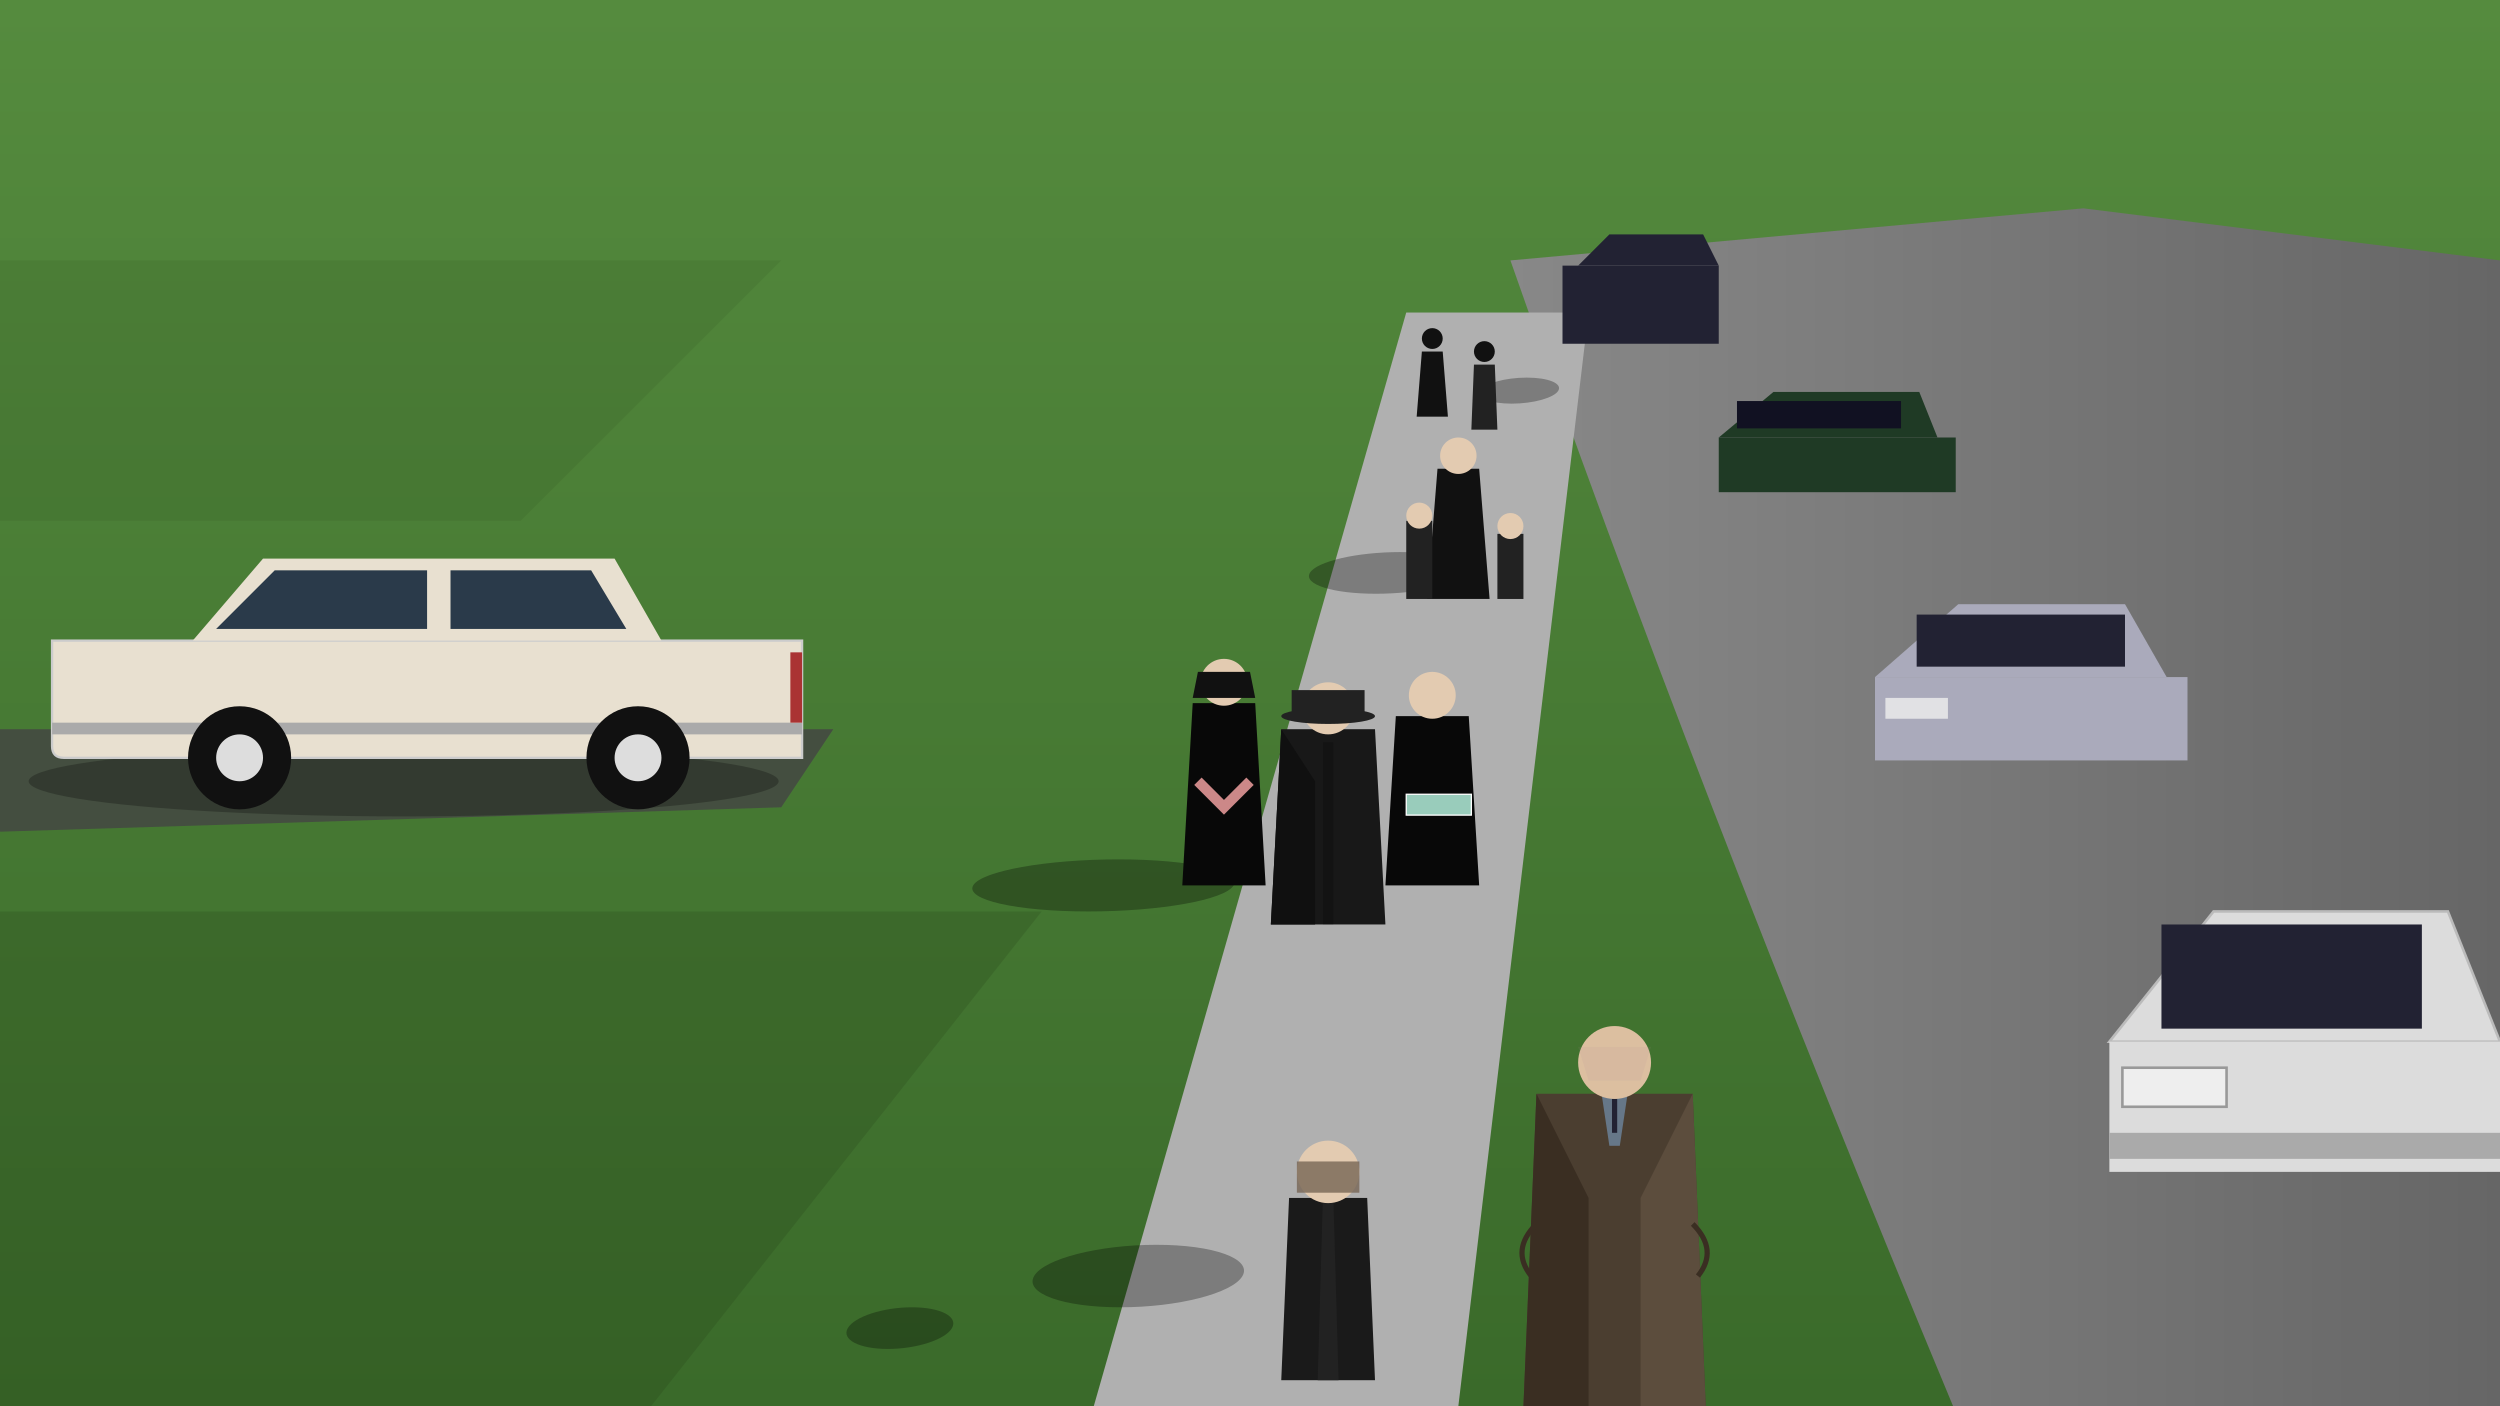 <svg viewBox="0 0 960 540" xmlns="http://www.w3.org/2000/svg">
  <defs>
    <linearGradient id="grassGradient" x1="0" y1="0" x2="0" y2="1">
      <stop offset="0%" stop-color="#558b3e"/>
      <stop offset="100%" stop-color="#3a6a2a"/>
    </linearGradient>
    <linearGradient id="roadGradient" x1="0" y1="0" x2="1" y2="0">
      <stop offset="0%" stop-color="#888"/>
      <stop offset="100%" stop-color="#666"/>
    </linearGradient>
    <filter id="shadowBlur">
      <feGaussianBlur in="SourceGraphic" stdDeviation="2" />
    </filter>
  </defs>

  <!-- Background: Grass -->
  <rect width="960" height="540" fill="url(#grassGradient)" />

  <!-- Road System -->
  <!-- Main Street on the right -->
  <path d="M 580,100 Q 650,300 750,540 L 960,540 L 960,100 L 800,80 Z" fill="url(#roadGradient)" />
  <!-- Sidewalk -->
  <path d="M 540,120 L 420,540 L 560,540 L 610,120 Z" fill="#b0b0b0" />
  <!-- Driveway on Left -->
  <path d="M -20,320 L 300,310 L 320,280 L -20,280 Z" fill="#444" opacity="0.8" />

  <!-- Shadows for Trees (Off-screen) -->
  <path d="M 0,350 L 400,350 L 250,540 L 0,540 Z" fill="#1a2e10" opacity="0.4" filter="url(#shadowBlur)" />
  <path d="M 0,100 L 300,100 L 200,200 L 0,200 Z" fill="#1a2e10" opacity="0.3" filter="url(#shadowBlur)" />

  <!-- CARS -->

  <!-- Left Car: Beige Cadillac in Driveway -->
  <g transform="translate(20, 210) scale(0.9)">
    <!-- Car Shadow -->
    <ellipse cx="150" cy="100" rx="160" ry="15" fill="black" opacity="0.5" filter="url(#shadowBlur)" />
    <!-- Body -->
    <path d="M 0,40 L 320,40 L 320,90 L 5,90 Q 0,90 0,85 Z" fill="#e8e0d0" stroke="#ccc" stroke-width="1"/>
    <!-- Cabin/Roof -->
    <path d="M 60,40 L 90,5 L 240,5 L 260,40 Z" fill="#e8e0d0" />
    <!-- Windows -->
    <path d="M 70,35 L 95,10 L 160,10 L 160,35 Z" fill="#2a3a4a" />
    <path d="M 170,35 L 170,10 L 230,10 L 245,35 Z" fill="#2a3a4a" />
    <!-- Chrome Trim -->
    <rect x="0" y="75" width="320" height="5" fill="#aaa" />
    <!-- Tail Light -->
    <rect x="315" y="45" width="5" height="30" fill="#a33" />
    <!-- Wheels -->
    <circle cx="80" cy="90" r="22" fill="#111" />
    <circle cx="80" cy="90" r="12" fill="#ddd" stroke="#111" stroke-width="4"/>
    <circle cx="250" cy="90" r="22" fill="#111" />
    <circle cx="250" cy="90" r="12" fill="#ddd" stroke="#111" stroke-width="4"/>
  </g>

  <!-- Right Side Parked Cars (Perspective) -->
  
  <!-- Distant Minivan -->
  <g transform="translate(600, 90) scale(0.6)">
     <rect x="0" y="20" width="100" height="50" fill="#223" />
     <path d="M 10,20 L 30,0 L 90,0 L 100,20 Z" fill="#223" />
  </g>
  
  <!-- Green Sporty Car -->
  <g transform="translate(660, 140) scale(0.7)">
    <path d="M 0,40 L 120,40 L 110,15 L 30,15 Z" fill="#1f3a25" />
    <rect x="0" y="40" width="130" height="30" fill="#1f3a25" />
    <rect x="10" y="20" width="90" height="15" fill="#112" /> <!-- Windshield -->
  </g>

  <!-- Silver Sedan Mid -->
  <g transform="translate(720, 220) scale(0.8)">
    <path d="M 0,50 L 140,50 L 120,15 L 40,15 Z" fill="#aab" />
    <rect x="0" y="50" width="150" height="40" fill="#aab" />
    <rect x="20" y="20" width="100" height="25" fill="#223" />
    <rect x="5" y="60" width="30" height="10" fill="#eee" opacity="0.8"/>
  </g>

  <!-- White/Silver Sedan Foreground -->
  <g transform="translate(800, 330)">
    <path d="M 10,70 L 160,70 L 140,20 L 50,20 Z" fill="#dcdcdc" stroke="#bbb" stroke-width="1"/>
    <rect x="10" y="70" width="150" height="50" fill="#dcdcdc" />
    <path d="M 160,70 L 160,120 L 180,110 L 180,60 Z" fill="#ccc" /> <!-- Side -->
    <rect x="30" y="25" width="100" height="40" fill="#223" /> <!-- Windshield -->
    <rect x="15" y="80" width="40" height="15" fill="#eee" stroke="#999" /> <!-- Headlight -->
    <rect x="10" y="105" width="150" height="10" fill="#aaa" /> <!-- Bumper -->
  </g>


  <!-- PEOPLE PROCESSION -->

  <!-- Global Shadow Transform for People -->
  <g transform="skewX(-30) translate(100, 0)">
      <!-- Shadows on the grass/sidewalk -->
      <ellipse cx="570" cy="150" rx="15" ry="5" fill="#000" opacity="0.3" /> <!-- Far group -->
      <ellipse cx="560" cy="220" rx="30" ry="8" fill="#000" opacity="0.3" /> <!-- Family -->
      <ellipse cx="520" cy="340" rx="50" ry="10" fill="#000" opacity="0.3" /> <!-- Trio -->
      <ellipse cx="620" cy="490" rx="40" ry="12" fill="#000" opacity="0.3" /> <!-- Bruce -->
      <ellipse cx="540" cy="510" rx="20" ry="8" fill="#000" opacity="0.3" /> <!-- Kid -->
  </g>

  <!-- Far Background Group -->
  <g transform="translate(550, 130)">
    <circle cx="0" cy="0" r="4" fill="#111" />
    <path d="M -4,5 L 4,5 L 6,30 L -6,30 Z" fill="#111" />
  </g>
  <g transform="translate(570, 135)">
    <path d="M -4,5 L 4,5 L 5,30 L -5,30 Z" fill="#222" />
    <circle cx="0" cy="0" r="4" fill="#111" />
  </g>

  <!-- Middle Family Group -->
  <g transform="translate(560, 180)">
     <!-- Woman -->
     <path d="M -8,0 L 8,0 L 12,50 L -12,50 Z" fill="#111" />
     <circle cx="0" cy="-5" r="7" fill="#e3cbb1" />
     <!-- Child 1 -->
     <rect x="-20" y="20" width="10" height="30" fill="#222" />
     <circle cx="-15" cy="18" r="5" fill="#e3cbb1" />
     <!-- Child 2 -->
     <rect x="15" y="25" width="10" height="25" fill="#222" />
     <circle cx="20" cy="22" r="5" fill="#e3cbb1" />
  </g>

  <!-- Main Trio -->
  <g transform="translate(500, 270)">
    <!-- Woman Left -->
    <g transform="translate(-30, 0)">
       <path d="M -12,0 L 12,0 L 16,70 L -16,70 Z" fill="#080808" />
       <circle cx="0" cy="-8" r="9" fill="#e3cbb1" />
       <path d="M -10,-12 L 10,-12 L 12,-2 L -12,-2 Z" fill="#111" /> <!-- Hat -->
       <path d="M -10,30 L 0,40 L 10,30" fill="none" stroke="#c88" stroke-width="4" /> <!-- Flowers hint -->
    </g>
    
    <!-- Man Center (Fedora) -->
    <g transform="translate(10, 10)">
       <path d="M -18,0 L 18,0 L 22,75 L -22,75 Z" fill="#181818" /> <!-- Coat -->
       <path d="M -18,0 L -5,20 L -5,75 L -22,75 Z" fill="#101010" /> <!-- Fold -->
       <rect x="-2" y="5" width="4" height="70" fill="#000" opacity="0.2" /> <!-- Coat opening -->
       <circle cx="0" cy="-8" r="10" fill="#e3cbb1" />
       <path d="M -14,-15 L 14,-15 L 14,-5 L -14,-5 Z" fill="#222" /> <!-- Hat top -->
       <ellipse cx="0" cy="-5" rx="18" ry="3" fill="#222" /> <!-- Hat brim -->
    </g>

    <!-- Woman Right -->
    <g transform="translate(50, 5)">
       <path d="M -14,0 L 14,0 L 18,65 L -18,65 Z" fill="#080808" />
       <circle cx="0" cy="-8" r="9" fill="#e3cbb1" />
       <rect x="-10" y="30" width="25" height="8" fill="#9cb" stroke="#fff" stroke-width="0.5" /> <!-- Box -->
    </g>
  </g>

  <!-- Foreground: Bruce &amp; Kid -->
  
  <!-- Kid -->
  <g transform="translate(510, 460)">
     <path d="M -15,0 L 15,0 L 18,70 L -18,70 Z" fill="#1a1a1a" /> <!-- Suit -->
     <path d="M -2,0 L 2,0 L 4,70 L -4,70 Z" fill="#222" /> <!-- Tie area -->
     <circle cx="0" cy="-10" r="12" fill="#e3cbb1" /> <!-- Head -->
     <path d="M -12,-14 L 12,-14 L 12,-2 L -12,-2 Z" fill="#765" opacity="0.8" /> <!-- Hair -->
  </g>

  <!-- Bruce -->
  <g transform="translate(620, 420)">
     <!-- Coat -->
     <path d="M -30,0 L 30,0 L 35,120 L -35,120 Z" fill="#4b3e30" /> 
     <path d="M -30,0 L -10,40 L -10,120 L -35,120 Z" fill="#3a2e22" /> <!-- Shadow fold -->
     <path d="M 30,0 L 10,40 L 10,120 L 35,120 Z" fill="#5c4d3d" /> <!-- Highlight fold -->
     
     <!-- Shirt/Tie -->
     <path d="M -5,0 L 5,0 L 2,20 L -2,20 Z" fill="#678" />
     <path d="M -1,2 L 1,2 L 1,15 L -1,15 Z" fill="#223" />
     
     <!-- Head -->
     <circle cx="0" cy="-12" r="14" fill="#dcbfa0" />
     <path d="M -14,-18 L 14,-18 L 10,-5 L -10,-5 Z" fill="#a89" opacity="0.1" /> <!-- Hairline hint -->
     
     <!-- Hands in pockets hint -->
     <path d="M -30,50 Q -40,60 -32,70" stroke="#3a2e22" stroke-width="2" fill="none"/>
     <path d="M 30,50 Q 40,60 32,70" stroke="#3a2e22" stroke-width="2" fill="none"/>
  </g>

</svg>